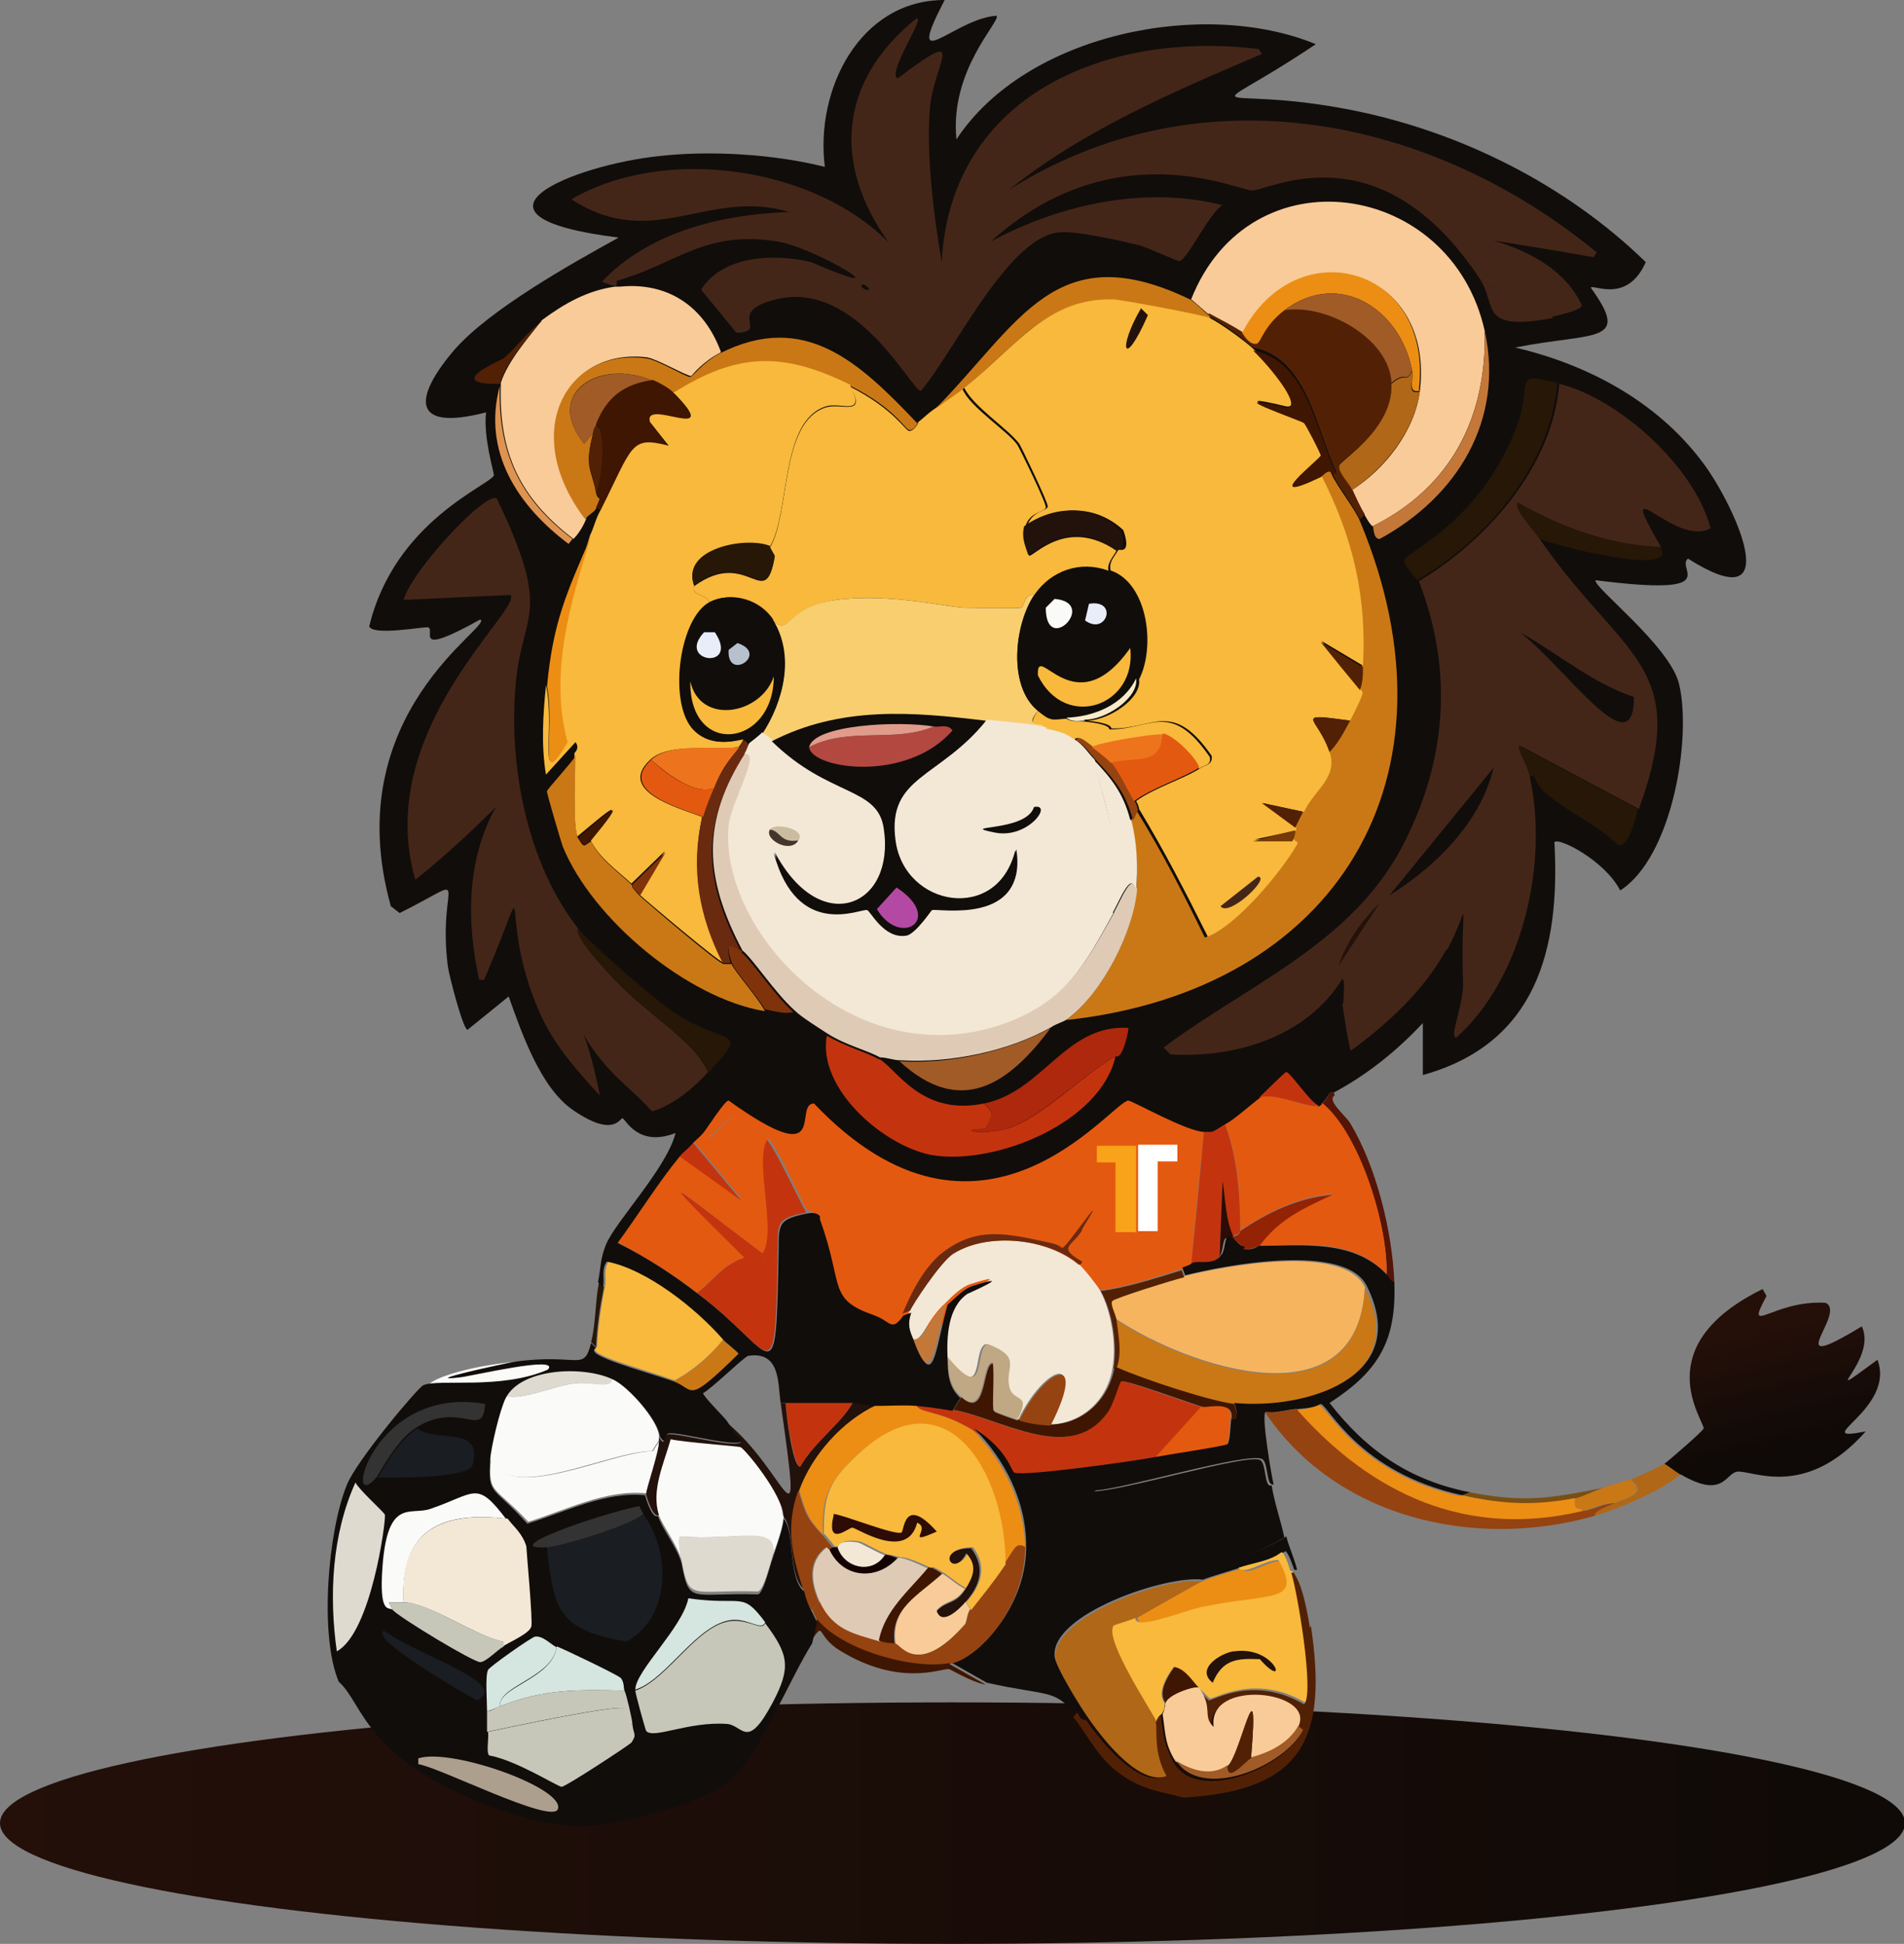 <?xml version="1.0" encoding="UTF-8"?> <svg xmlns="http://www.w3.org/2000/svg" xmlns:xlink="http://www.w3.org/1999/xlink" version="1.1" viewBox="0 0 193.9 198"><rect x="0" y="0" width="193.9" height="198" fill="#808080" stroke="none"/><defs><style> .cls-1 { fill: #ca7816; } .cls-2 { fill: #1a1d21; } .cls-3 { fill: #753a05; } .cls-4 { fill: #c37839; } .cls-5 { fill: #faebc8; } .cls-6 { fill: #b449a4; } .cls-7 { fill: #954310; } .cls-8 { fill: #b7c1cd; } .cls-9 { fill: url(#linear-gradient-2); } .cls-10 { fill: #f6b45f; } .cls-11 { fill: #45362b; } .cls-12 { fill: #23110b; } .cls-13 { fill: #dfdad0; } .cls-14 { fill: #de9350; } .cls-15 { fill: url(#linear-gradient); } .cls-16 { fill: #c6c7b9; } .cls-17 { fill: #a05b27; } .cls-18 { fill: #80330a; } .cls-19 { fill: #6a2a0f; } .cls-20 { fill: #541406; } .cls-21 { fill: #f9a31a; } .cls-22 { fill: #442618; } .cls-23 { fill: #522105; } .cls-24 { fill: #2c0c05; } .cls-25 { fill: #ec8e14; } .cls-26 { fill: #fff; } .cls-27 { fill: #f3e8d6; } .cls-28 { fill: #140200; } .cls-29 { fill: #ee731d; } .cls-30 { fill: #bfa883; } .cls-31 { fill: #e45910; } .cls-32 { fill: #ad9f8d; } .cls-33 { fill: #f8b93c; } .cls-34 { fill: #c3340e; } .cls-35 { fill: #fafaf9; } .cls-36 { fill: #b34841; } .cls-37 { fill: #d5e5df; } .cls-38 { fill: #110d0b; } .cls-39 { fill: #b06717; } .cls-40 { fill: #3f1602; } .cls-41 { fill: #784f14; } .cls-42 { fill: #e09b8b; } .cls-43 { fill: #261707; } .cls-44 { fill: #f8ce6f; } .cls-45 { fill: #dfcbb5; } .cls-46 { fill: #ad280d; } .cls-47 { fill: #333; } .cls-48 { fill: #e9edfa; } .cls-49 { fill: #942205; } .cls-50 { fill: #cabca1; } .cls-51 { fill: #f8cb98; } </style><linearGradient id="linear-gradient" x1="0" y1="185.7" x2="193.9" y2="185.7" gradientUnits="userSpaceOnUse"><stop offset="0" stop-color="#240f09"></stop><stop offset="1" stop-color="#0f0a07"></stop></linearGradient><linearGradient id="linear-gradient-2" x1="178.4" y1="135.9" x2="181.1" y2="147.3" xlink:href="#linear-gradient"></linearGradient></defs><g><g id="Layer_1"><g><ellipse class="cls-35" cx="49.9" cy="140.3" rx="6.5" ry="1.2" transform="translate(-22.4 10.1) rotate(-9.5)"></ellipse><g><ellipse class="cls-15" cx="97" cy="185.7" rx="97" ry="12.3"></ellipse><g><path class="cls-9" d="M171.1,150.2c-.5-.3-1-.7-1.6-1.1.3-.2,3.9-3.3,4-3.6,0-.9-5.8-8.4,6-14.2l.4.7c-2.3,4.3.6.4,6,.7,2.3,1-5,7.7,3.7,2.4,1.7,3.5-5.1,8.3,1.6,3.4,1.9,5.1-7.3,8.5-1.2,7.3-6.2,7-11.6,3.9-13.1,4.1-1.2.2-1.4,2.8-5.7.3Z"></path><path class="cls-20" d="M135.9,111.6c-.8.5,1.1,2,1.6,2.8,2.7,4.5,4.3,11.1,4.5,16.3-.4,0-.6-.6-.8-.8.2-4.8-2.7-14.4-6.6-17.5.5-.3.6-.9.9-1.1.4-.2.4.3.4.3Z"></path><path class="cls-31" d="M122.6,115.3q-.7,6.7-1.3,13.5c0,0,0,.2-1.1.5-2.6.8-5.7,1.9-8.2,2.1-.2-.4-1.8-2.4-2.1-2.6.3,0,.2-.3.3-.3,1,0,6.2-3.2,6.4-3.6.9-3-1.4,5.3-3.1,5.3-1.2,0-3.7,1.9-3.8,1.9-5.4.2-15.5,3.7-20.9,4.2-.2,0-.6-.6-1.6,0-.1,0-.1,0-.3.3-.6-.9-1.7-7.7-2.7-7.7-1.7,0,.3-4.2-1.4-4.1,0,0,.5-1.7-.6-1.5-.9-1.6-3-6.4-4-7.4-.1-.2-3.4-2.1-3.6-2.1-.7,0-3.1,3.6-3,1.3.4-.4,2.1-3.1,2.5-3.2,10.5,7.4,6.6.2,8.7.3,17,18,30.2,0,32-.3.4,0,6,3.1,7.8,3.2Z"></path><path class="cls-31" d="M134.3,112.6c.4-.2.2-.3.3-.3,3.9,3.1,6.8,12.7,6.6,17.5-3.3-3.7-8.6-3-13-2.9,2-2.8,4.5-3.9,7.5-5.3-3.5.3-6.5,1.8-9.4,3.7,0-3.6-.2-7.5-1.6-10.9.9-.4,2.5-1.9,3.4-2.6,1.7-.7,5.1,1.2,6.1.8Z"></path><path class="cls-31" d="M78.2,116.1c-1.4,2.4,1,9.8-.5,11.6-9.2-6.9-12-9.7-1.9.4-2.3.8-3,2.1-4.8,3.6-2.6-2-5.3-3.7-8.2-5.2,2.1-3,4-6,6.4-8.9l6.4,4.6-5-6c.3-.4.7-.7,1.1-1.1,0,2.3,2.3-1.3,3-1.3.2,0,3.4,2,3.6,2.1Z"></path><path class="cls-34" d="M122.4,143.3l-4.8,5.3c-2,.3-13.5,2-14.4,1.6-.3-.1-.7-2.4-4.1-4.5-3.4-2.1-5.5-1.7-5.8-2.6,1.2.1,2.5.3,3.7.5,4.9.9,11.8,5.5,15.6.4.6-.8,1.3-3.2,1.5-3.3.4-.2,7.3,2.4,8.3,2.6Z"></path><path class="cls-34" d="M77.6,127.7c.6,2,1.4,1.6,1.6-.5-.3,15.6-.2,10.5-8.2,4.5,1.8-1.4,2.5-2.8,4.8-3.6-10.2-10.1-7.3-7.3,1.9-.4Z"></path><path class="cls-34" d="M123.2,115.3c1.3,2.1,1,3,1.3,5l-.3,7.7c-.9,1.1-2.2.6-2.9.8q.7-6.7,1.3-13.5c.2,0,.4,0,.5,0Z"></path><path class="cls-34" d="M82.1,123.5c-3,.6-2.9,1-2.9,3.7-.2,2.1-1,2.6-1.6.5,1.6-1.9-.8-9.3.5-11.6.9,1,3.1,5.8,4,7.4Z"></path><path class="cls-34" d="M86.9,142.8c-1.2,2.2-4,4.1-5.4,6.6-.7,0-1.5-5.8-1.5-6.6,2.3,0,4.6,0,6.9,0Z"></path><path class="cls-34" d="M126.3,125.3s-.1.6-.8.5c-.8-1.6-.8-3.8-1.1-5.6-.4-2,0-2.9-1.3-5,.5,0,1-.5,1.6-.8,1.3,3.3,1.6,7.3,1.6,10.9Z"></path><g><g><path class="cls-35" d="M79.8,154.4c0,.9-.7,3-1.1,4,.6-3.2-3.9-1.4-9.4-1.9-.3.1,0,1.8.1,2.4-.5-1.7-1.9-3.4-2.4-4.8-.8-2.5.4-5.2,1.2-7.7,1.4.3,6.8.7,7.1.8.4.2,4.4,5,4.4,7.1Z"></path><path class="cls-13" d="M78.7,158.4c-.2.7-.9,3.5-1.5,3.7-6.9-.2-7,1.1-7.8-3.2-.1-.6-.5-2.2-.1-2.4,5.5.5,10-1.4,9.4,1.9Z"></path></g><path class="cls-12" d="M80,142.8c0,.8.7,6.7,1.5,6.6,1.4-2.5,4.2-4.4,5.4-6.6.8,0,1.6.2,2.4.3-3.5,1.7-6.6,5.1-7.9,8.7-1.3,3.5-.7,6.4.5,10.1-1.7-1.3-.9-6.1-2.1-7.4,0-2.2-4-7-4.4-7.1-.3-.1-5.8-.5-7.1-.8-.7,2.5-2,5.2-1.2,7.7-.6.4-1.3-2-1.3-2.1,0-.5,1.3-4.2,1.3-5.3,0-.2,0-.4,0-.5.7,1.1.4-.1.9-.3,1-.2,7.3,1.6,7.5.7-.8-.5-1.1-1.3-1.6-2,6.4,5.2,7.9,14.4,5.6-1.9h.5Z"></path><g><path class="cls-35" d="M67.1,146.2c0,.2,0,.4,0,.5l-.7,1.1c-4.4,0-14.6,5.4-16.5.8,0-1.4,1-5.1,1.6-6.4,1.9.4,4.7-1,7-1.3,1.8-.2,3.9.6,3.8-.5,1.5.7,4.6,4.1,4.8,5.8Z"></path><path class="cls-35" d="M67.1,146.8c0,1.1-1.3,4.8-1.3,5.3-4.1-.4-8.1,1.7-12,2.9-3.6-3.8-4.1-2.8-3.8-6.4,1.9,4.6,12.1-.7,16.5-.8l.7-1.1Z"></path><path class="cls-13" d="M62.3,140.4c.1,1.2-2,.3-3.8.5-2.3.3-5.1,1.7-7,1.3,1.5-3.1,7.9-3.2,10.9-1.9Z"></path></g></g><g><path class="cls-43" d="M61.5,131.1c-.4,2-.7,4-.8,6.1l-.5-.5c.5-2,.4-4.1.8-6.1l.5.5Z"></path><path class="cls-33" d="M73.7,136.4c-1.4,1.7-3.1,3.2-5,4.2-3.6-1.3-9.3-2.7-7.9-3.4.1-2,.4-4.1.8-6.1.2-.8-.2-1.8.4-2.6,4.1.9,9.1,4.8,11.8,7.9Z"></path><path class="cls-1" d="M68.6,140.7c2-1,3.7-2.5,5-4.2.2.2,1.6,1.2,1.6,1.5-5.4,5.3-4.4,3.6-6.6,2.8Z"></path></g><path class="cls-34" d="M69.2,117.6c.1-.2.5-.4,1.3-1.3l5,6-6.4-4.6Z"></path><g><path class="cls-7" d="M161.3,153.9c1.1-.2,2.1-.8,3.2-.8-.7.3-2.1.8-2.1,1.3-12.3,3.5-26.4.2-33.6-10.6,1.2.2,2.3-.2,3.4-.3,7.7,8.7,17.5,13.1,29.1,10.3Z"></path><path class="cls-39" d="M169.5,149.1c.5.3,1,.7,1.6,1.1-2,1.7-6.3,3.5-8.7,4.2,0-.5,1.4-1,2.1-1.3,1.2-.6,3.4-.9,1.6-2.4.7-.3,2.9-1.3,3.4-1.6Z"></path><path class="cls-1" d="M166,150.7c1.8,1.5-.4,1.8-1.6,2.4-1.1,0-2.1.5-3.2.8-.3-.5-1,.1-.8-1.3.8-.2,2.2-.8,2.9-1.1.7-.2,2.2-.6,2.6-.8Z"></path><path class="cls-41" d="M163.4,151.5c-.7.2-2.1.9-2.9,1.1-4.4.9-7.3.7-11.6-.3l.8-.3c5.5,1.1,8.3.6,13.8-.5Z"></path><path class="cls-25" d="M148.8,152.3c4.3.9,7.2,1.1,11.6.3-.2,1.5.5.8.8,1.3-11.7,2.8-21.4-1.6-29.1-10.3,1.8-.1,2.1-.6,2.2-.5.9.2,4,7,14.4,9.3Z"></path></g><path class="cls-31" d="M125.3,144.6c-.1.5-.1,2.4-.4,2.6-.3.3-6.3,1.2-7.3,1.3l4.8-5.3c.5.1,3.3-.6,2.9,1.3Z"></path><path class="cls-49" d="M128.2,126.9c-.1,0-.5.4-1.6.3-.2-.5-.8-.8-1.1-1.3.7.1.8-.5.8-.5,2.8-1.9,5.9-3.4,9.4-3.7-3,1.4-5.5,2.5-7.5,5.3Z"></path><g><path class="cls-10" d="M139,131.1c-.7,14.1-18.1,8.1-25.4,3.2,0-.5-.7-1.5-.4-1.9.2-.3,6.4-2.2,7.3-2.4,4-1,16.3-3.4,18.5,1.1Z"></path><path class="cls-1" d="M125.5,143.1c-2.5-.3-9.2-2.5-11.9-3.7.6-1.7.2-3.4,0-5,7.3,4.9,24.7,10.9,25.4-3.2,4.7,9.4-6.4,12.6-13.5,11.9Z"></path><path class="cls-23" d="M120.3,129.3l.3.8c-.9.2-7,2.1-7.3,2.4-.3.3.3,1.3.4,1.9.2,1.7.6,3.4,0,5h-.3c.4-2.4-.1-5.8-1.3-7.9,2.5-.3,5.6-1.3,8.2-2.1Z"></path></g><path class="cls-24" d="M125.5,125.9c.3.5.8.8,1.1,1.3-1-.2-1.4-1.1-1.7-1.1-.4,0-.3,1.3-.7,1.9l.3-7.7c.3,1.7.3,4,1.1,5.6Z"></path><g><path class="cls-38" d="M126.6,127.2c1.1.2,1.5-.3,1.6-.3,4.4,0,9.6-.7,13,2.9.2.2.4.7.8.8.2,5.9-1.5,9-6.6,12.3,3.8,4.9,8.2,7.9,14.3,9.1l-.8.3c-10.5-2.3-13.6-9.1-14.4-9.3-.1,0-.4.4-2.2.5-1.1,0-2.3.5-3.4.3-.5.2.6,6.6.8,7.4-.8.2-.5-2.3-1.2-2.6-1.5-.7-14.2,3.1-16.9,3.2-2.1,1.3,3.4-.2,3.8.4l-7.7,7.1c7.6.3,16.6,1.4,23.3-2.8.2.9.7,1.9,1.1,3.4h-.3c-.1-.3-.6-1.8-.9-1.9-1.3.9-2.9,1.1-4.4,1.6-1.1.4-3,.9-4,1.3-3.7-.5-15.5,3.5-15.1,7.8,0,.9,2.7,5.1,3.4,6.2-1.1,0-.6-1.4-1.3-.3-2.2-2.6-2.7-1.8-9-3.2l-3.7-2.1c3.1-.6,7.8-5.9,7.7-11.9,0-4.5-2.2-8.8-5.3-11.9,3.4,2.1,3.8,4.4,4.1,4.5,1,.4,12.4-1.2,14.4-1.6,1-.2,7-1.1,7.3-1.3.3-.3.3-2.1.4-2.6,0,0,1,.4.3-1.6,7.1.7,18.2-2.5,13.5-11.9-2.2-4.5-14.6-2.1-18.5-1.1l-.3-.8c1-.3,1-.5,1.1-.5.8-.2,2.1.3,2.9-.8.4-.5.3-1.8.7-1.9.3,0,.7.9,1.7,1.1Z"></path><g><path class="cls-38" d="M129.5,151.3c.3,1.8.9,3.5,1.3,5.3-6.7,4.2-15.7,3.1-23.3,2.8l7.7-7.1c-.5-.6-5.9.9-3.8-.4,2.8,0,15.4-3.8,16.9-3.2.7.3.4,2.9,1.2,2.6Z"></path><path class="cls-38" d="M128.6,153.6c3.5,1.7-5.8,2.9-9.7,2.8-.4-1.2,8.5-2.5,9.7-2.8Z"></path></g></g><g><path class="cls-27" d="M109.9,128.8c.4.3,1.9,2.2,2.1,2.6,1.2,2.2,1.7,5.5,1.3,7.9-.5,3.3-3.1,5.7-6.4,5.8,3.9-7.7-.6-5.9-3.2-.5,0,0-.2,0-.3,0,1.5-2.8-.4-1.7-.8-3.3-.5-2.1,1.4-3-2.2-4.4-1.5.5.1,6.4-4.1,1.3-.1-2.2,0-5.3,2-6.6.2-.1,5.2-2.3.5-.8-.9.3-1.8,1.2-2.5,1.9-2.1,1.9-2.3,4-3.4,3.7-.4-1.1-.6-1.7-.3-2.9.1-.4,3.1-5,4.4-5.8,3.5-2.2,9.6-1.6,12.8,1.1Z"></path><path class="cls-40" d="M103.6,144.6c0,0,.2,0,.3,0,1,.3,2.1.6,3.2.5,3.2-.1,5.8-2.5,6.4-5.8h.3c2.7,1.2,9.4,3.4,11.9,3.7.7,2-.2,1.5-.3,1.6.4-2-2.4-1.2-2.9-1.3-1.1-.3-7.9-2.8-8.3-2.6-.2,0-.8,2.5-1.5,3.3-3.8,5.1-10.7.5-15.6-.4l.8-1.3c2.7,2.5,2.1-3.7,3.3-3.4.3,1.2,0,4.6.1,4.9,0,.1,2,.8,2.4.9Z"></path><path class="cls-30" d="M103.6,144.6c-.4-.1-2.3-.8-2.4-.9-.2-.3.1-3.7-.1-4.9-1.2-.2-.6,5.9-3.3,3.4-1.2-1.1-1.2-2.5-1.3-4,4.2,5.1,2.6-.9,4.1-1.3,3.6,1.4,1.7,2.3,2.2,4.4.4,1.6,2.3.5.8,3.3Z"></path><path class="cls-19" d="M110.2,125.3c-1,1.7-2.6,1.7,0,3.2,0,0,0,.3-.3.3-3.2-2.7-9.3-3.3-12.8-1.1-1.3.8-4.3,5.4-4.4,5.8l-.8.3c.2-.3,1.3-3.5,3.4-5.6.1-.1.3-.3.3-.3,3.8-3.2,7.1-2.2,11.4-1.3.9.2,1.1.5,1.2.5.4,0,5.2-7.1,2-1.9Z"></path><path class="cls-7" d="M107,145.2c-1,0-2.2-.2-3.2-.5,2.6-5.4,7.1-7.2,3.2.5Z"></path></g><g><path class="cls-39" d="M122.4,161.1c-.3.1-5.2,2.9-6.6,3.7-.4.2-2.2.7-2.2.8-1.1,1.4,4.1,9,4.4,9.8.1.4-.3,3,1.1,5.4-2.8,1.4-6.6-3.4-8.2-5.7-.8-1.1-3.4-5.3-3.4-6.2-.4-4.3,11.4-8.4,15.1-7.8Z"></path><path class="cls-25" d="M115.8,164.8c1.4-.8,6.3-3.6,6.6-3.7.9-.4,2.9-1,4-1.3.7.8,2.6-.8,4.1-.8,2.5,4.5-.8,3.3-7.9,4.8-2.1.4-6.8,2.3-6.7,1.1Z"></path><g><path class="cls-33" d="M131.6,160c.7,1.8,2.5,12.4,1.3,13.4-5.1-3-9.2-.3-9.7-.4,0,0-.9-.9-1.2-1.1-.5-.4-1.3-2-2.5-2.1-2,2.8-.9,3.5-.9,3.7,0,.5,0,.6-.3,1.1,0,0-.3.1-.5.8-.3-.8-5.4-8.4-4.4-9.8,0-.1,1.9-.6,2.2-.8,0,1.3,4.6-.6,6.7-1.1,7.1-1.5,10.4-.3,7.9-4.8-1.5,0-3.4,1.6-4.1.8,1.4-.5,3.1-.6,4.4-1.6.3,0,.8,1.5.9,1.9Z"></path><path class="cls-40" d="M122.1,171.9c-.4-.2-3.2.7-3.4,1.6,0-.2-1.1-1,.9-3.7,1.2.2,2,1.7,2.5,2.1Z"></path><path class="cls-12" d="M125.7,168.2c4.3-.6,5.6,4.2,2.6.8-2.3-.1-3.8,0-4.8,2.4-1.8-1.4.8-3,2.1-3.2Z"></path></g><g><path class="cls-23" d="M133.5,165.6c1.7,11.4-.7,16.8-13,17.5-2.5-.7-4-.7-6.4-2.4-2.4-1.7-3.5-4.3-4.8-5.8.8-1.1.2.3,1.3.3,1.6,2.3,5.4,7,8.2,5.7-1.4-2.4-.9-5-1.1-5.4.2-.7.5-.8.5-.8.3,2,.3,2.9,1.3,4.8,2.4,4.2,11.1.7,13-3l-.5-.4c1.9-3.7-9.3-5-8.6,0-1.1-1.1,0-1.9-1.5-4,.3.2,1.1,1,1.2,1.1.5,0,4.6-2.6,9.7.4,1.1-1-.7-11.6-1.3-13.4h.3c0,.3.8.6,1.6,5.6Z"></path><path class="cls-51" d="M122.1,171.9c1.5,2.1.3,2.9,1.5,4-.7-5,10.5-3.7,8.6,0-1.2,2.4-4.5,3-4.8,3.2.9-10.8-1.1-.1-2.4.8-1.7,1.2-3.7.5-5.3-.5-1.1-1.8-1-2.8-1.3-4.8.2-.5.2-.6.3-1.1.2-.9,3-1.8,3.4-1.6Z"></path><path class="cls-17" d="M119.7,179.3c1.6,1,3.6,1.7,5.3.5,0,1.8,1.8-.5,2.4-.8.3-.1,3.5-.8,4.8-3.2l.5.4c-1.9,3.8-10.5,7.3-13,3Z"></path><path class="cls-23" d="M127.4,179.1c-.6.3-2.4,2.6-2.4.8,1.3-.9,3.3-11.6,2.4-.8Z"></path></g></g><g><path class="cls-25" d="M89.3,143.1c1.3,0,2.7-.1,4,0,.3.9,2.4.5,5.8,2.6,3.1,3.1,5.2,7.4,5.3,11.9-.9-.5-1,.3-2.1,1.9,0-9.2-6.1-20.3-15.6-10.7-2.6,2.6-3,4-2.9,7.5-1.6-1.7-1.7-2.2-2.4-4.5,1.3-3.6,4.4-7.1,7.9-8.7Z"></path><path class="cls-7" d="M104.4,157.6c0,6-4.6,11.3-7.7,11.9-3.8.7-11.1-1.4-13.5-4.5,0,0-.4-.8-.5-1.1l.8-.8c1.4,2.9,3.5,3.1,6.1,4,.8.2,1,.1,1.6.3.5.1,2.3,3.5,7.1-2,.2-.2.2-1.1.5-1.5,1.4-1.8,2.1-2.6,3.4-4.5,1.1-1.6,1.2-2.3,2.1-1.9Z"></path><path class="cls-7" d="M83.7,156.3c.4.4.7.9,1.1,1.3-.4.1-.2.3-.3.3-.2,0-.4-.3-.4-.3-1.9,1.4-1.6,3.6-.7,5.6l-.8.8c-.4-.7-.6-1.4-.8-2.1-1.2-3.6-1.8-6.5-.5-10.1.7,2.3.8,2.8,2.4,4.5Z"></path><path class="cls-40" d="M96.7,169.5l3.7,2.1c-1.6-.3-3.6-1.6-3.8-1.6-.9,0-5.1,1.8-11.1-1.9-2.4-1.5-1.5-3-2.8-1.1l.5-2.1c2.4,3.1,9.7,5.2,13.5,4.5Z"></path><path class="cls-45" d="M84.5,157.9c1.4,2.9,4.8,3.1,6.9.8.2,0,.2-.3,3.2,1.1-2,2.3-4.4,4.3-5,7.4-2.6-.8-4.7-1.1-6.1-4-.9-2-1.2-4.1.7-5.6,0,0,.2.3.4.3Z"></path><path class="cls-51" d="M98.3,161.8c-1.1,1.6-1.9,1.1-2.9,2.2.5,1.5,2.2-.1,2.9-.9l.5.8c-.3.4-.4,1.3-.5,1.5-4.8,5.5-6.6,2.1-7.1,2-.5-3.7,2.4-5,4.8-7.1.8.5,1.5,1.2,2.4,1.6Z"></path><path class="cls-40" d="M95.9,160.3c-2.3,2.2-5.3,3.5-4.8,7.1-.6-.1-.8,0-1.6-.3.6-3.1,3.1-5.1,5-7.4.2.1-.3-.5,1.3.5Z"></path><path class="cls-28" d="M85.3,157.6c.6,2.1,3.5,2.8,4.8.8,0,0,0-.2,1.3.3-2.1,2.3-5.5,2.1-6.9-.8,0,0-.1-.1.3-.3.1,0,.4,0,.5,0Z"></path><g><path class="cls-33" d="M102.3,159.5c-1.3,1.9-2,2.7-3.4,4.5l-.5-.8c1.5-1.7,2.2-3.6.7-5.6-3.9,0-1.8,3.2-.5.5,1.2,1.3.7,2.4-.1,3.7-.9-.4-1.6-1.1-2.4-1.6-1.6-1-1.1-.4-1.3-.5-3-1.4-3-1-3.2-1.1-1.4-.4-1.3-.2-1.3-.3-.5-.1-2.5-1.3-2.8-1.3-2-.3-1.9.5-2,.5-.2,0-.4,0-.5,0-.3-.4-.7-.9-1.1-1.3,0-3.5.3-5,2.9-7.5,9.5-9.6,15.7,1.5,15.6,10.7Z"></path><path class="cls-24" d="M84.9,154.2c1.3.2,6.2,2.2,6.9,1.9.3-.1.2-3.9,3.6-.1-3.4,1.5-.5-.3-2-.9-1,4-6.2.5-6.6.5-.4,0-2.7,2.1-1.9-1.3Z"></path><path class="cls-12" d="M98.3,163.2c-.7.8-2.4,2.4-2.9.9,1-1.1,1.9-.6,2.9-2.2.8-1.3,1.3-2.4.1-3.7-1.3,2.7-3.3-.5.5-.5,1.5,2,.9,3.9-.7,5.6Z"></path></g><path class="cls-27" d="M90.1,158.4c-1.3,2-4.1,1.3-4.8-.8.1,0,0-.8,2-.5.3,0,2.3,1.2,2.8,1.3Z"></path></g><g><path class="cls-38" d="M135.9,111.6s0-.5-.4-.3c-.3.2-.4.7-.9,1.1,0,0,.1.1-.3.3-.8-.3-2.9-3.4-3.3-3.4-.2,0-2,2.1-2.8,2.6-.9.7-2.6,2.2-3.4,2.6-.6.3-1.1.8-1.6.8-.2,0-.4,0-.5,0-1.8,0-7.4-3.2-7.8-3.2-1.8.2-15,18.2-32,.3-2.2,0,1.8,7.2-8.7-.3-.4,0-2.1,2.7-2.5,3.2-.3.4-.7.7-1.1,1.1-.8.9-1.2,1.1-1.3,1.3-2.3,2.8-4.2,5.9-6.4,8.9,3,1.5,5.6,3.2,8.2,5.2,8,6,7.9,11.1,8.2-4.5,0-2.7,0-3.1,2.9-3.7,1.1-.2,1.3.3,1.3.3v.3c2.5,6.9.7,8.1,5.6,9.8,1.6.6,1.7,1.7,2.9,0l.8-.3c-.4,1.2-.2,1.8.3,2.9,2,5.2,2.1,1,3.4-3.7.7-.6,1.6-1.6,2.5-1.9,4.7-1.5-.3.7-.5.8-2,1.4-2.1,4.4-2,6.6,0,1.5.1,2.9,1.3,4l-.8,1.3c-1.2-.2-2.5-.4-3.7-.5-1.2-.1-2.7,0-4,0-.7,0-1.6-.2-2.4-.3-2.3,0-4.6,0-6.9,0h-.5c-.3-2,0-5.3-3.3-4.8-.3,0-3.8,3.4-4.6,3.8,0,.3,2,2.3,2.4,2.8.5.7.8,1.5,1.6,2-.2.9-6.5-.9-7.5-.7-.5.1-.2,1.4-.9.3-.2-1.7-3.2-5.1-4.8-5.8-2.9-1.4-9.3-1.2-10.9,1.9-.6,1.2-1.5,5-1.6,6.4-.2,3.6.3,2.5,3.8,6.4,3.9-1.2,7.9-3.3,12-2.9,0,.1.7,2.5,1.3,2.1.4,1.3,1.9,3.1,2.4,4.8.8,4.3.9,3,7.8,3.2.6-.2,1.2-3,1.5-3.7.3-1,1.1-3.1,1.1-4,1.2,1.3.4,6.1,2.1,7.4.2.8.4,1.4.8,2.1.1.2.5,1,.5,1.1l-.5,2.1c-2.1,3.3-5.2,10.8-7.9,13.5-1.6,1.6-4.7,2.8-6.9,3.4-7,2.1-10.5,2.4-17.1,0-13.8-5-13.7-10.7-16.3-13-2-4.7-1.1-15.3.8-20,.9-2.4,7.2-9.9,7.8-10.2,1.5-.7,7.9.5,12.7-1.6,1.3-1.5-7.9.7-9,.8-4.3.5,4.5-1.4,5.6-1.6,6.6-.9,7,1.1,7.8-1.9l.5.5c-1.4.7,4.4,2.2,7.9,3.4,2.2.8,1.2,2.5,6.6-2.8,0-.2-1.4-1.2-1.6-1.5-2.7-3.1-7.7-7.1-11.8-7.9-.6.8-.2,1.8-.4,2.6l-.5-.5c.3-1.5.2-2.3.8-3.8.9-2.3,6.2-7.8,7.1-11.4-3.8,1.5-5.1-1.4-5.4-1.5-.3,0-.9,2-5-.8-3.4-2.3-5.3-8-6.6-11.6l-4.2,3.4c-.5-.2-1.9-5.7-2-6.5-1.1-9,2.9-9.3-4.9-5.4l-.9-.7c-5.5-19.7,10.6-28.6,9.1-29.2-7,3.9-4.5,1.1-5.3.8-.4-.1-5.6.9-6-.1,2.6-10.8,12.4-14.4,12.7-15.4,0-.3-1.1-3.9-.8-6.4-7.7,2-7.4-1.5-3.2-6.4,3.6-4.1,11.8-8.7,16.7-11.4-17.6-2.2-4.5-7.4,4.1-8.3,5.2-.6,11.8-.2,16.9,1.1C83,9.2,87.5,0,96.2,0c-4.2,8.1.9,1.9,5.3,1.6.4.6-4.8,5.5-4.1,12.6C104.5,3.4,122.6-.2,134,4.5c-12.2,8.2-10.7,3.9,3.6,6.7,11.1,2.2,21.9,7.6,30,15.5-1.9,4.3-5.4,2.2-5.6,2.6,4.2,5.8.3,4.5-7.7,6.1,7.7,1.8,15,5.8,19.6,12.4,3.2,4.7,7.8,15.3-2,9.1-1.3,1,3.9,3.9-9.4,2.2-.4.6,7.6,6.7,8.5,10.6,1.3,5.5-.7,17.6-6,21-1.6-3.1-6.4-5.5-6.7-4.9.6,11-1.9,20.5-13.4,23.7v-5.3c-2.6,2.8-5.7,5.3-9.1,7.1Z"></path><g><path class="cls-38" d="M81.7,124h.7c.7,1.6,2.6,9.5,2.9,9.9,1.3,2.1,12,4.2,8.9,8.6-3.5.4-3.1-1.2-3.4-1.3-1.1-.3-7.7,0-8.1-.7-.3-.8,0-12.6-.9-16.5Z"></path><g><path class="cls-34" d="M89.6,107.9c1.8,1.1,4.3,5.8,10.6,4.5,1.2,1,.8,1.5.1,2.6-3,0-.6.7,2.1,0,3.3-.8,8.1-5.7,11.2-7.4-1.5,6.7-12,11-18.4,10.1-4.9-.7-12-6.7-11-12.2,1.9,1.1,4.1,1.7,5.3,2.4Z"></path><path class="cls-46" d="M113.6,107.6c-3.1,1.7-8,6.6-11.2,7.4-2.7.7-5.1,0-2.1,0,.6-1.2,1.1-1.7-.1-2.6,6-1.2,8.3-8.1,14.7-7.7.1,0-.5,3.1-1.2,2.9Z"></path></g><path class="cls-17" d="M107,104.7c-4.3,5.8-9.2,9.1-15.4,3.4,5,.3,10.9-.9,15.4-3.4Z"></path><g><path class="cls-13" d="M36.2,151c.3.7,3,3.1,3,3.3.1.7-1.4,12-4.9,13.9-.8-5.7-.5-11.9,1.9-17.2Z"></path><g><path class="cls-16" d="M77.9,165.3c2.4,3.2,2.7,4.5.8,8.1-2.6,4.9-3,2.4-4.6,2.2-4-.3-7.6,1.6-8.3.7-.1-.2-1.1-3.8-1.1-4.1,3.3-1.1,6.4-6.9,9.9-7.1,1.8-.1,2.9,1,3.3.3Z"></path><path class="cls-37" d="M77.9,165.3c-.4.8-1.6-.4-3.3-.3-3.6.3-6.7,6.1-9.9,7.1,0-1.9,4.8-6.3,5.4-9.3,5.6.8,5.4-.8,7.8,2.4Z"></path></g><path class="cls-32" d="M42.6,179.1c3.4-1.1,15.1,3.1,14.2,5.2-.7,1.5-12.3-4.4-14.2-4.6v-.5Z"></path><g><path class="cls-27" d="M51.7,154.7c.7.9,1.5,1.5,1.9,2.8,0,.4.7,7.8.5,8.2-.2.7-2.3,1.6-2.9,2v-.5c-2.7-.5-7.4-3.9-10.1-4-.5-7.4,4-9.3,10.6-8.5Z"></path><path class="cls-35" d="M51.7,154.7c-6.6-.8-11,1-10.6,8.5-.5,0-1,0-1.5,0l.4.8c-.3-.4-1.3.6-1.1-3.6.4-8,2.8-6,4.9-6.7,4.7-1.6,4.7-3,7.8,1.1Z"></path><path class="cls-16" d="M41.1,163.2c2.6,0,7.3,3.5,10.2,4v.5c-.6.3-1.8,1.6-2.4,1.6-.7,0-8-4.4-8.9-5.3l-.4-.8c.5,0,1,0,1.5,0Z"></path></g><g><path class="cls-16" d="M64.4,175.6c.1,1.1.5,1-.1,1.9-.3.3-6.7,4.5-7.1,4.5-.4,0-4.6-2.7-7.4-3.2-.3-.4,0-1.7-.1-2.4,2.4-.5,12.6-2.7,13.9-2.4.5.1-.2,1.8.9,1.6Z"></path><path class="cls-16" d="M63.6,172.2c.2.4.8,3,.8,3.4-1.2.2-.4-1.4-.9-1.6-1.3-.3-11.5,1.9-13.9,2.4,0-.7,0-1.4,0-2.1.5,0,.9-.4,1.3-.5,4.6-1.8,7.9-1.7,12.7-1.6Z"></path><path class="cls-37" d="M63.6,172.2c-4.8-.1-8.1-.2-12.7,1.6-.2-2,5.4-2.8,5.8-6.1.8.3,6.2,2.9,6.5,3.2.4.4.3,1.2.4,1.3Z"></path><path class="cls-37" d="M56.7,167.7c-.4,3.2-6,4-5.8,6.1-.5.2-.8.4-1.3.5,0-1-.2-3.6.1-4.2.1-.3,4.5-3.4,4.8-3.4.8-.1,1.6.8,2.2,1.1Z"></path></g><g><path class="cls-2" d="M38.5,150.5c.2-.3,1.9-3.7,4-5,2,1.5,6.8-.4,5.6,3.8-.7,1.3-7.9,1.2-9.5,1.2Z"></path><path class="cls-47" d="M42.4,145.4c-2.1,1.3-3.8,4.8-4,5-3.6,4.4-.6-9.4,11-7.4-.2,3.7-2.5-.4-7,2.4Z"></path></g><path class="cls-2" d="M39.1,166.1c4,2.8,12.8,5.3,9.5,7.1-1-.5-11.1-6.3-9.5-7.1Z"></path><g><path class="cls-2" d="M55.7,157.6c1.2,0,8.8-2.3,9.8-3.4,2.8,3.8,2.9,10.5-1.7,13-6.9-1.2-7.4-3.1-8.1-9.5Z"></path><path class="cls-47" d="M65.5,154.2c-1,1.1-8.6,3.4-9.8,3.4-5.2.3,5.1-3.3,9.4-4.2l.4.8Z"></path></g></g><path class="cls-38" d="M80.4,108.9c1.8-.2,0,8.9-3.6,3.8q1.8-1.9,3.6-3.8Z"></path><path class="cls-38" d="M128.1,110.2c1.2.8-4.4,4.5-4.8,4.5-.8.1-6.2-1.5-4.8-2.4,4.5,2.1,5.7.3,9.5-2.1Z"></path><path class="cls-34" d="M134.3,112.6c-.9.4-4.4-1.4-6.1-.8.7-.6,2.6-2.6,2.8-2.6.4,0,2.5,3.2,3.3,3.4Z"></path><path class="cls-4" d="M93,136.4c1.1.3,1.3-1.8,3.4-3.7-1.3,4.7-1.5,8.9-3.4,3.7Z"></path><g><path class="cls-22" d="M58.9,94.6c-.5.5,2.5,3.9,3.7,5.2,3.5,3.7,8.1,6.2,9.5,9.4-1.4,1.6-3.6,3.4-5.7,4-1.5-1.7-3.5-3.2-4.9-4.9-3.3-3.9-2-4.8-.4,3.3-2.4-2.6-4.8-5.3-6.2-8.6-4.5-10.3-.2-15.8-5.6-3.2h-.5c-1.3-5.9-1.3-12.2,1.7-17.6-2.6,2.6-5.3,5.1-8.2,7.4-4.4-15.1,10.9-27.5,9.7-29l-10.9.5c.9-3.1,8.5-11.2,9.5-10.3,5.8,12.1,2.5,11.4,1.9,19.1-.7,8.2,1.2,18.1,6.4,24.7Z"></path><path class="cls-43" d="M158.6,39c-.7,8.4-7.2,16-14.3,20.1,0-.1-1.4-1.6-1.3-2,.1-.9,7.6-3.7,11.4-13.5,1.8-4.7-.6-5.8,4.2-4.6Z"></path><path class="cls-43" d="M166.8,82.4c-.3,1-.8,3.8-2,3.7-2.1-2.1-5.2-3.4-7.4-5.3-1.3-1.1-.9-2.2-1.7-1.6-.4-1.6-1.7-3.3-.9-3.2l12,6.4Z"></path><path class="cls-22" d="M147.3,96.7c-2.3,4.2-5.9,7.5-9.7,10.3-.2,0-.8-4.1-.9-4.8,3.6,0,7.3-4.7,10.6-5.6Z"></path><path class="cls-43" d="M72.1,109.2c-1.4-3.2-6-5.7-9.5-9.4-1.2-1.2-4.3-4.6-3.7-5.2,1.2,1.5,7.9,7.3,9.7,8.5,5.4,3.6,7.9,1.4,3.6,6.1Z"></path><path class="cls-43" d="M169,55.7c2.2,2.9-8.9.4-12.2-.8-.4-.5-3-3.3-2.2-3.7,4.4,2.5,9.3,4.3,14.4,4.5Z"></path><path class="cls-22" d="M158.1,32.4c-7.6,1.4-5.6-1.3-7.4-4,3,2.4,7.6,2.8,7.4,4Z"></path><g><path class="cls-22" d="M158.1,32.4c.2-1.1-4.4-1.6-7.4-4-10.2-15.4-21.4-9-23.2-9-1.4,0-14.1-6.1-26.6,5.2,7.1-3.8,15.7-5.7,23.6-3.7-1.3.7-3.6,5.6-4.4,5.7-.2,0-3.3-1.4-4-1.6-2.1-.5-6.8-1.6-8.5-1.3-5.1.8-10.5,12.2-13.8,16.1-.9.2-6.5-11.4-14.8-9.3-5.2,1.3-.6,3.3-4,3.4l-3.6-4.4c2.2-3.5,7.5-3.7,11.2-2.8,10.2,4.4.4-1.5-3.4-2.1-7.5-1.2-10.3,2.3-16.4,4v.5s-.2,0-.4,0l-1.1-.4c4.8-5.1,12.3-6.9,19.1-7.1-8.3-2.5-13.9,4.1-22.2-1.3,9.4-5.5,24.6-3.4,32.3,4.4l.5.4-.5-.4c-5.8-8.1-5-16.5,2.8-22.8,1.1-.4-3,5.5-1.9,6.1,7.4-5.6,3.7-1.6,3.3,3-.4,4.6.4,11.1,1.2,15.7.9-17.1,16.9-23.6,32.3-21.7l.3.5c-8.9,3.8-18.1,7.7-25.7,13.8,19.4-12.2,42.9-7.5,59.8,6.4l-.3.5q-5.1-.9-10.2-1.7c3.7,1.1,7.3,3,9,6.6,0,.5-2.7,1.1-3.2,1.2Z"></path><path class="cls-38" d="M87.8,29c.3-.1.7.4.7.4,0,.4-1.1-.2-.7-.4Z"></path><path class="cls-38" d="M90.6,24.7l.5.4-.5-.4Z"></path></g><g><path class="cls-22" d="M169,55.7c-5.1-.2-10-2-14.4-4.5-.7.4,1.9,3.2,2.2,3.7,8.4,12.2,15.5,12.7,10.1,27.5l-12-6.4c-.8-.2.6,1.6.9,3.2,1.9,8.7-.7,20.4-7.5,26.5-.7-.1.5-2.6.7-5.2-.3-9.8.9-8.5-1.6-3.8-3.2.8-7,5.6-10.6,5.6,0-.8.2-2.5-.1-2.6-3.6,5.9-10.9,8.1-17.5,7.7l-.7-.7c8.4-6.3,18.8-10.4,24.1-20.1,4.7-8.7,5.5-18.1,1.9-27.4,7-4.2,13.6-11.7,14.3-20.1,6.1,1.5,13.8,8.5,15.4,14.7-3.6,2.1-10.1-6.8-5,2Z"></path><path class="cls-38" d="M154.8,64.4c3.9,2.2,7.4,5.2,11.6,6.6,0,7.2-6.6-2.6-11.6-6.6Z"></path><path class="cls-38" d="M152.1,78.2c-1.3,5.5-5.8,10-10.6,13q5.3-6.5,10.6-13Z"></path><path class="cls-12" d="M140.5,92l-4.2,6.4c.8-2.4,2.4-4.7,4.2-6.4Z"></path></g></g><g><g><path class="cls-51" d="M151.2,33.7c.2,8.8-3.4,15.9-11.4,19.9,0,0-.2,0-.8-1.1-.5-.8-.9-1.8-1.3-2.6,3.3-2.1,6.4-6,6.9-10.1,1.5-12.6-12.5-16.4-18-5.8-1.1-.6-2.3-1.2-3.4-1.9-.2-.1-1.7-1.5-1.9-1.6,6-15.2,26.5-12.1,29.9,3.2Z"></path><path class="cls-23" d="M141.7,39c.3,4.6-5.1,7.8-5.3,8.3-.2.7,1,1.8,1.3,2.5.4.9.8,1.8,1.3,2.6l-.5.5c-.4-1-2.3-3.5-2.9-4.8h.5c-2.1-4.5-3-11.7-8.5-12.7-.8-.8-3.6-2.8-4.5-3.2v-.3c1.1.6,2.3,1.2,3.4,1.9,0,0,.7,1.3,1.5,1.1.3,0,.7-1.9,2.8-3.4,4.3-.7,10.6,2.9,10.9,7.4Z"></path><path class="cls-4" d="M139.8,53.6c8-4,11.6-11,11.4-19.9,2,9.1-2.8,16.9-10.7,21.2-.7,0-.6-1.3-.7-1.3Z"></path><path class="cls-25" d="M144.6,39.8c-1.3.3-.6-1-.8-2.1-1.2-6.2-7.4-10.3-13-6.1-2.1,1.6-2.4,3.3-2.8,3.4-.8.2-1.4-1-1.5-1.1,5.5-10.6,19.5-6.8,18,5.8Z"></path><path class="cls-39" d="M144.6,39.8c-.5,4-3.6,7.9-6.9,10.1-.3-.7-1.5-1.8-1.3-2.5.1-.5,5.5-3.7,5.3-8.3,1.5-1.3,1.5,0,2.1-1.3.2,1.2-.6,2.4.8,2.1Z"></path><path class="cls-17" d="M143.8,37.7c-.6,1.4-.6,0-2.1,1.3-.2-4.5-6.6-8.1-10.9-7.4,5.6-4.2,11.8-.1,13,6.1Z"></path></g><g><path class="cls-51" d="M73.4,35.9c-1.8.9-2.9,2.3-3,2.4-.5,0-3.4-1.7-4.5-1.9-8.2-1-12.9,7.6-6.2,16.4,0,.1-.5,1.3-1.3,2.1-5.5-4.2-7.6-8.8-7.4-15.6,0,0,0-.2,0-.3.7-2.2,2.8-4.6,4.2-6.4,2.3-1.7,4.6-3,7.4-3.4.2,0,.4,0,.5,0,4.9-.5,8.6,2,10.3,6.6Z"></path><path class="cls-1" d="M93.5,43s-.4.9-.9.8c-.4,0-1.4-2.2-6-4.5-6.9-3.4-11.5-3.3-18,.8-.6-.6-1.4-1-2.1-1.3-5.5-2.4-11.2,1.3-7,6.4l.9-1.1c-.9,3.6-.2,3.5.3,6.1.2,1,.7,0,0,1.6-.2.4-.9.7-1.1,1.1-6.7-8.8-2-17.5,6.2-16.4,1.1.1,4,1.9,4.5,1.9.2,0,1.3-1.5,3-2.4,8.7-4.4,14.3,1,20.1,7.1Z"></path><path class="cls-14" d="M58.3,54.9l-.4.5c-5.2-3.9-8.8-9.4-7-16.1-.2,6.8,2,11.5,7.4,15.6Z"></path><path class="cls-23" d="M55.1,32.7c-1.4,1.8-3.6,4.2-4.2,6.4-5.9.1.1-2.4.4-2.6,1.4-1.2,2.2-2.5,3.8-3.7Z"></path><path class="cls-17" d="M66.5,38.8c-3,.4-4.7,1.7-5.8,4.5-.1.3-.2.5-.3.8l-.9,1.1c-4.2-5,1.5-8.8,7-6.4Z"></path></g><g><path class="cls-40" d="M68.6,40.1c5.3,5.4-3.2.4-2.4,3l1.9,2.4c-3.9-1-3.5-.1-6.9,6.5l-.5-.3c.7-1.6.2-.6,0-1.6.6-1.3,1.1-6.6,0-6.9,1.1-2.8,2.9-4.1,5.8-4.5.7.3,1.6.8,2.1,1.3Z"></path><path class="cls-23" d="M60.7,50.2c-.4-2.6-1.2-2.5-.3-6.1,0-.3.1-.5.3-.8,1.1.3.6,5.6,0,6.9Z"></path></g><g><path class="cls-33" d="M86.6,39.3c1.6,3.2-.9,1.6-2.5,2.1-4.7,1.5-3.6,10.8-5.7,14.3-2.5-1.1-9.1.3-7.7,4-.3,1,.8.6,1.6,1.6-3.1,1.6-4.2,9.9-1.9,12.8,1.9,2.3,4.8,1.2,5.3,1.2-.1.3-.3.6-.5.8-2.7.4-7.1-.5-9,1.3-3.4,3.2,2.9,4.9,5.3,5.8-1.1,5.2-.3,10.1,2.1,14.8-.5-.1-7.5-6-8.5-6.9l2.6-4.4-3.4,3.3c-1.5-1.4-3.3-2.6-4.2-4.5,3.7-4.5,2.4-3.4-1.3-.3-.5-1.2-.2-6.6-.3-8.5,0,0,.6-.5.1-1.1l-3,3.3c-.5-3-.3-6.1,0-9.1,1,4.4-1,11.2,2.1,5.7-1.9-7.1.3-14.2,2.4-21,.4-.8.6-1.8,1.1-2.6,3.3-6.6,3-7.5,6.9-6.5l-1.9-2.4c-.8-2.6,7.7,2.4,2.4-3,6.5-4.1,11.1-4.2,18-.8Z"></path><path class="cls-33" d="M93.5,43c.3-.2,1-.9,1.6-1.3.9-.7,2-1.4,2.9-2.1.8,1.9,4.5,4.2,5.6,5.7.2.3,3,6,2.9,6.4-.1.5-1.7.4-2.1,2-.3,1.2,0,1.9.4,2.9.4.2,3.8-4,8.9-.5-.4.7-1,1.3-.8,2.1-2.8-1-5.7,0-7.4,2.4-1.2-.3-1.2,1.2-1.5,1.3-.3.1-5.2,0-5.8,0-2-.1-7.8-1.5-13-.8-5.3.8-4.7,3.8-6.5,2.1-1.2-2-4.2-3-6.4-1.9-.8-1-1.9-.6-1.6-1.6,5.5-4,7.2,2.8,8.2-3l-.5-.9c2.1-3.5,1-12.8,5.7-14.3,1.6-.5,4.2,1,2.5-2.1,4.5,2.3,5.6,4.5,6,4.5.5,0,.9-.8.9-.8Z"></path><path class="cls-1" d="M135.6,48.3c.6,1.3,2.5,3.7,2.9,4.8,10.9,26.1-2.4,47.8-29.9,50.8,3.6-2.7,6.8-8.8,7.1-13.2.2-2.4,0-4.9-.5-7.1l.5-1.1c2.6,4.2,4.8,8.5,7,13,3.1-1.2,7.6-6.6,9.1-9.4.2-.3-.3-.4-.3-.4.4-.7.2-1,.3-1.1,0,0,0-.2,0-.3.3-.6.5-1,.8-1.6,1.1-2.2,3.5-3.4,2.6-6.1,1-.9,1.5-2,2.1-3.2,1.9-3.7,1-2.7,1.1-3.2.2-.8.2-1.5.3-2.4.3-7-1.1-13-4.2-19.3.2,0,.8-1,1.1-.3Z"></path><path class="cls-1" d="M58.9,85.4c.6,1.1.6.7,1.3.3.9,1.9,2.8,3.1,4.2,4.5,0,0-.3,0,.8,1.1,1,.9,7.9,6.8,8.5,6.9.2,0,.5,0,.8,0,.2.6,2.9,3.7,3.4,4.8-7.9-1.3-17.6-9.4-20.6-16.8-.2-.6-1.6-5.3-1.6-5.6,0-.2,2.6-3,2.9-3.6,0,1.9-.3,7.3.3,8.5Z"></path><path class="cls-1" d="M121.3,30.6c.2,0,1.6,1.4,1.9,1.6v.3c-.7-.3-9.2-1.8-9.9-1.9-6.9-.2-9.9,4.8-15.2,9-.9.7-2,1.4-2.9,2.1,8.7-8.8,12.3-17.9,26.2-11.1Z"></path><path class="cls-25" d="M55.7,70c.6-6.6,2-9.6,4.5-15.4-2.1,6.8-4.3,13.9-2.4,21-3.2,5.5-1.2-1.3-2.1-5.7Z"></path><path class="cls-18" d="M75.5,97c1.1.9,3.3,4.3,5.3,6.1-1,.2-1.9-.1-2.9-.3-.6-1.1-3.3-4.2-3.4-4.8-.6-1.8-.3-2.2,1.1-1.1Z"></path><path class="cls-19" d="M76.3,75.8c-.2.3-.3.7-.5,1.1-4.5,7.1-4.2,12.7-.3,20.1-1.3-1.1-1.6-.7-1.1,1.1-.3,0-.6,0-.8,0-2.4-4.7-3.3-9.6-2.1-14.8.2-1,.7-2,1.1-2.9.8-1.8,1.5-2.7,2.6-4.2.2-.2.4-.5.5-.8.2,0,.5.3.5.5Z"></path><path class="cls-43" d="M78.4,55.7l.5.9c-1,5.9-2.8-1-8.2,3-1.4-3.7,5.2-5,7.7-4Z"></path><g><path class="cls-29" d="M75.3,76.1c-1.2,1.5-1.9,2.4-2.6,4.2-2,.7-4.8-1.5-6.4-2.9,1.9-1.8,6.3-1,9-1.3Z"></path><path class="cls-31" d="M66.3,77.4c1.5,1.4,4.4,3.6,6.4,2.9-.4.9-.8,1.9-1.1,2.9-2.4-.9-8.7-2.6-5.3-5.8Z"></path></g><path class="cls-18" d="M65.2,91.2c-1.1-1-.7-1-.8-1.1l3.4-3.3-2.6,4.4Z"></path><path class="cls-40" d="M60.2,85.6c-.7.5-.7.8-1.3-.3,3.7-3.2,5-4.2,1.3.3Z"></path><path class="cls-44" d="M105.4,60.5c-2.1,3-2.8,9.4.3,11.9-1.6,2,.7.7.8,1.9-1.5-.3-4.3-.6-6.1-.8-7.5-.9-14.7-1.5-21.7,2.1-.3-.3-.7-.6-1.1-.8,2.2-3.3,3.3-8,1.1-11.6,1.8,1.7,1.2-1.4,6.5-2.1,5.2-.7,11,.7,13,.8.6,0,5.6.1,5.8,0,.3-.1.3-1.6,1.5-1.3Z"></path><g><path class="cls-38" d="M78.7,63.1c2.3,3.7,1.1,8.3-1.1,11.6,0,.1-1.3,1-1.3,1.1,0-.2-.3-.5-.5-.5-.5,0-3.4,1.1-5.3-1.2-2.4-2.9-1.2-11.3,1.9-12.8,2.2-1.1,5.1-.2,6.4,1.9Z"></path><path class="cls-33" d="M78.8,68.9c0,7.2-8.6,8.3-8.5.5,1,4.5,7.2,3.4,8.5-.5Z"></path><path class="cls-48" d="M71.7,64.4h1.1c2.6,3.9-4,3.1-1.1,0Z"></path><path class="cls-8" d="M75.1,65.5c3.3,1.1-1.1,4-.9.7l.9-.7Z"></path></g><path class="cls-33" d="M108.6,73.2c.6.4,1.2.2,1.9.3,2.8.3,2.4.8,2.5.8,4.2,0,6.2-3,10.2,2.8.2.9-.6.8-1.1,1.2-.4-1.1-2.7-3.3-3.7-3.4-.6,0-6.4.8-7.1,1.3-.5-.4-1.6-1.5-1.9-.8-1.2-.7-1.7-.8-2.9-1.1-.1-1.1-2.3.2-.8-1.9,1.4,1.1,1.4.9,2.9.8Z"></path><g><path class="cls-33" d="M123.2,32.4c.9.4,3.7,2.4,4.5,3.2,1.7,1.6,5.3,6,3.3,5.8-7.4-1.8,1.5,1.3,1.9,1.6.2.2,1.7,3.1,1.7,3.3,0,.4-6.5,5.4,0,2.2,3.2,6.3,4.6,12.3,4.2,19.3l-4.2-2.5q2,2.4,4,4.9c0,.5.8-.5-1.1,3.2-6-.8-3.3-.4-2.1,3.2.9,2.6-1.6,3.9-2.6,6.1l-4.2-.9,3.4,2.5c0,0,0,.2,0,.3l-4.2.9h4c0,.2.5.2.3.5-1.6,2.8-6.1,8.2-9.1,9.4-2.2-4.4-4.4-8.7-7-13,0,0,0-.3-.3-.8,1.7-1.3,5.2-2.4,6.6-3.4.5-.3,1.2-.3,1.1-1.2-4-5.8-6-2.7-10.2-2.8-.1,0,.3-.5-2.5-.8,2.1,0,5.6-2.2,5.3-4.2,1.7-3.3.9-9.8-2.9-11.1-.2-.9.4-1.4.8-2.1,0-.1,1.4.6.5-2-2.8-2.6-6.7-2.6-9.8-.4.5-1.6,2-1.5,2.1-2,.1-.3-2.7-6.1-2.9-6.4-1.1-1.5-4.7-3.8-5.6-5.7,5.3-4.2,8.4-9.2,15.2-9,.7,0,9.2,1.6,9.9,1.9Z"></path><g><path class="cls-40" d="M135.6,48.3c-.2-.7-.9.2-1.1.3-6.5,3.1,0-1.9,0-2.2,0-.2-1.5-3.1-1.7-3.3-.4-.3-9.2-3.3-1.9-1.6,2,.2-1.6-4.2-3.3-5.8,5.5,1,6.4,8.2,8.5,12.6h-.5Z"></path><path class="cls-23" d="M137.5,73.4c-.6,1.1-1.2,2.3-2.1,3.2-1.2-3.6-3.9-4,2.1-3.2Z"></path><path class="cls-23" d="M138.8,67.9c0,.9,0,1.5-.3,2.4q-2-2.4-4-4.9l4.2,2.5Z"></path><path class="cls-23" d="M132.7,82.7c-.3.6-.5,1-.8,1.6l-3.4-2.5,4.2.9Z"></path><path class="cls-3" d="M131.9,84.6s.1.4-.3,1.1h-4q2.1-.6,4.2-1.1Z"></path><path class="cls-22" d="M128.1,89.3c1.4,0-3,4.2-3.8,3l3.8-3Z"></path><path class="cls-12" d="M116.2,31.4l.7.7c-2.5,5.7-3.1,3.4-.7-.7Z"></path></g></g><g><path class="cls-12" d="M113.6,56c-5-3.5-8.4.7-8.9.5-.3-1-.7-1.7-.4-2.9,3.1-2.2,7-2.2,9.8.4.9,2.6-.5,1.9-.5,2Z"></path><g><path class="cls-38" d="M112.8,58.1c3.8,1.3,4.6,7.8,2.9,11.1-1.4,2.6-4.3,3.8-7.1,4-1.5,0-1.5.4-2.9-.8-3.1-2.5-2.4-8.9-.3-11.9,1.7-2.4,4.6-3.4,7.4-2.4Z"></path><path class="cls-5" d="M110.5,73.4c-.6,0-1.3.2-1.9-.3,2.8-.1,5.8-1.3,7.1-4,.3,2-3.2,4.3-5.3,4.2Z"></path><path class="cls-33" d="M115.1,66c.7,5.9-6.6,8.5-9.4,2.8-.2-3.7,3.7,5.3,9.4-2.8Z"></path><path class="cls-35" d="M107.4,61c4.5.4-.9,5.9-.9.9l.9-.9Z"></path><path class="cls-48" d="M110.9,61.5c3-.5,1.8,3.3-.4,1.7l.4-1.7Z"></path></g></g><g><path class="cls-7" d="M111.3,76.1c.5.4,1.5,1.2,1.9,1.6,1,1.2,1.6,2.7,2.4,4,.3.5.2.8.3.8l-.5,1.1c-.7-2.7-1.9-4.2-3.7-6.1-.7-.7-1.2-1.6-2.1-2.1.2-.7,1.3.4,1.9.8Z"></path><path class="cls-31" d="M122.1,78.2c-1.5,1-4.9,2.1-6.6,3.4-.8-1.3-1.4-2.8-2.4-4,2.5-.7,5.1.4,5.3-2.9,1,.1,3.3,2.3,3.7,3.4Z"></path><path class="cls-29" d="M118.4,74.8c-.2,3.3-2.8,2.2-5.3,2.9-.3-.4-1.4-1.2-1.9-1.6.7-.5,6.5-1.4,7.1-1.3Z"></path></g></g><g><path class="cls-45" d="M113.4,93c.7-1.2,1.9-4.4,2.4-2.4-.4,4.4-3.5,10.5-7.1,13.2-.4.3-1.2.5-1.6.8-4.4,2.5-10.3,3.7-15.4,3.4-.7,0-1.4-.3-2.1-.3-1.2-.7-3.4-1.2-5.3-2.4-.9-.6-2.7-1.7-3.4-2.4-2-1.8-4.2-5.2-5.3-6.1-3.9-7.4-4.2-13.1.3-20.1,1.8-.3-1.3,4.6-1.6,7.3-1.1,10.8,12.9,25.9,28.5,20,6-2.3,7.8-6,10.7-11.1Z"></path><path class="cls-27" d="M115.2,83.5c.6,2.3.7,4.8.5,7.1-.5-2-1.7,1.2-2.4,2.4-1.3-.7.3-3,0-7.3-.1-2-1.4-6-1.9-8.3,1.8,1.9,3,3.4,3.7,6.1Z"></path><g><path class="cls-27" d="M106.5,74.2c1.2.3,1.7.3,2.9,1.1.9.5,1.4,1.4,2.1,2.1.4,2.4,1.7,6.3,1.9,8.3.3,4.2-1.3,6.6,0,7.3-2.9,5.2-4.7,8.8-10.7,11.1-15.6,5.9-29.5-9.2-28.5-20,.3-2.6,3.4-7.6,1.6-7.3.2-.3.3-.7.5-1.1,0,0,1.3-1,1.3-1.1.3.2.8.5,1.1.8,5.7,5.7,10.7,4.6,11.4,8.9,1.2,7.8-6.4,11.5-11.2,2.5,2.4,8.9,8.9,5.6,9.5,5.8.2,0,1.7,3.1,4,2.6,1-.2,2.5-2.6,2.6-2.6.6-.2,9.7,1.6,8.5-6.1-1.9,7.6-11.4,5.9-12.3-.9-.9-6.6,4.6-6.4,9.3-12.3,1.8.2,4.6.4,6.1.8Z"></path><path class="cls-38" d="M105.3,82.2c2-.4-.6,3.3-4,2.6-4-.8,3.2,0,4-2.6Z"></path><path class="cls-50" d="M81.3,85.6c-1.9.4-1.9-.9-2.9-1.1.5-.8,3.8,0,2.9,1.1Z"></path><path class="cls-11" d="M81.3,85.6c-.8,1.4-3.5-.1-2.9-1.1,1.1.1,1,1.4,2.9,1.1Z"></path></g><g><path class="cls-38" d="M100.4,73.4c-4.7,5.9-10.2,5.7-9.3,12.3.9,6.9,10.4,8.5,12.3.9,1.3,7.7-7.9,5.9-8.5,6.1-.2,0-1.7,2.5-2.6,2.6-2.3.4-3.7-2.6-4-2.6-.6-.2-7.1,3.1-9.5-5.8,4.9,9,12.4,5.3,11.2-2.5-.6-4.3-5.6-3.2-11.4-8.9,7-3.6,14.3-3,21.7-2.1Z"></path><path class="cls-36" d="M82.4,76.1c4-2.1,8.7-.4,12.7-2.1.6.1,1.4-.3,1.9.4-4.7,5.4-14.4,3.9-14.6,1.7Z"></path><path class="cls-42" d="M95.1,74c-4,1.7-8.7,0-12.7,2.1.5-2.3,9.1-2.7,12.7-2.1Z"></path><path class="cls-6" d="M91.3,90.4c4.9,3.2.4,6.2-2,2.2l2-2.2Z"></path></g></g></g></g></g></g></g><g><path class="cls-21" d="M115.6,125.5h-2v-7.1h-1.9v-1.7h4v8.9Z"></path><path class="cls-26" d="M117.9,118.3v7.1h-2v-7.1h0v-1.7h4v1.7h-1.9Z"></path></g></g></g></g></svg> 